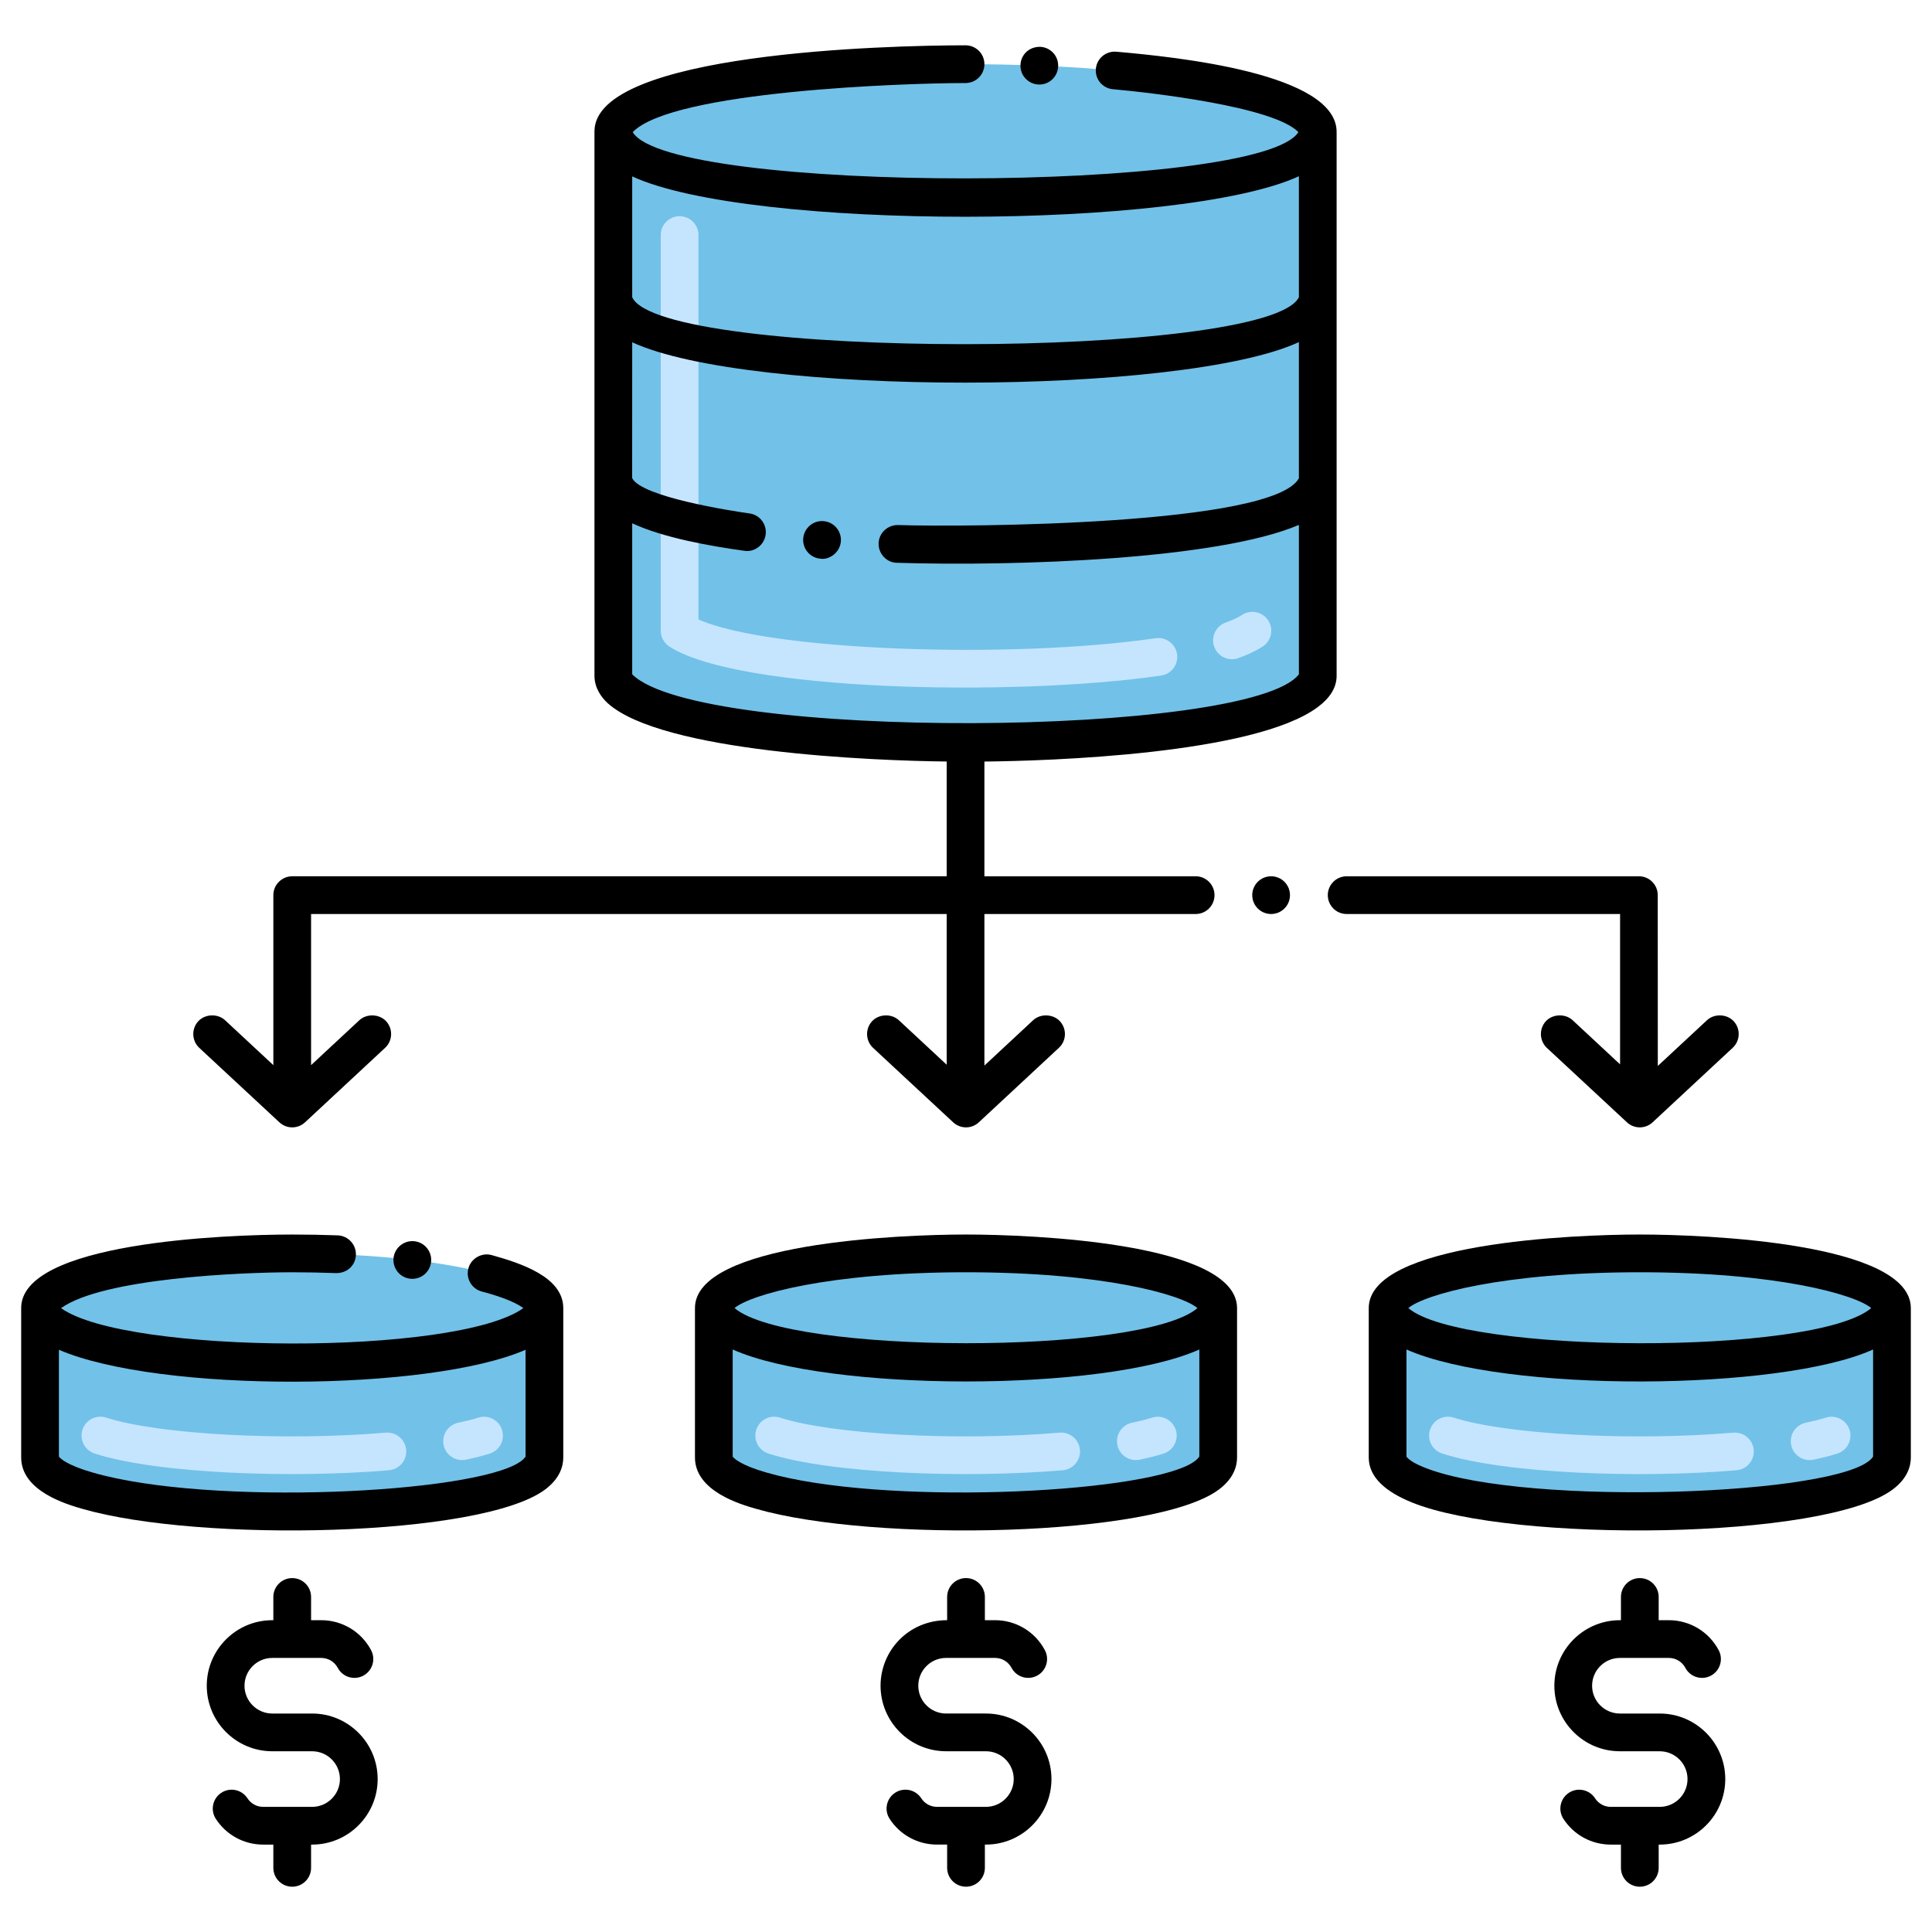 <svg xmlns="http://www.w3.org/2000/svg" id="Layer_1" height="512" viewBox="0 0 256 256" width="512"><g><path d="m127.943 8.506c-25.777 0-46.67 3.973-46.67 8.875v72.169c0 11.691 93.34 11.691 93.34 0v-72.169c0-4.902-20.893-8.875-46.67-8.875z" fill="#72c1e8"></path><path d="m88.691 85.67c-.71-.461-1.14-1.251-1.14-2.098v-52.425c0-1.381 1.119-2.5 2.5-2.5s2.5 1.119 2.5 2.5v50.934c9.281 4.157 41.3 5.293 60.582 2.486 1.368-.193 2.636.748 2.834 2.113.199 1.366-.747 2.636-2.113 2.834-19.429 2.83-56.015 2.088-65.163-3.844zm72.199.03c-.47-1.298.201-2.731 1.5-3.201.928-.336 1.668-.681 2.198-1.024 1.156-.751 2.705-.423 3.457.738.751 1.158.421 2.706-.738 3.457-.86.558-1.912 1.059-3.216 1.53-1.3.471-2.732-.203-3.201-1.5z" fill="#c5e5ff"></path><path d="m72.137 173.336v19.788c0 .844-.528 1.613-1.491 2.308-7.815 5.642-44.258 6.371-59.06 2.09-3.888-1.117-6.279-2.583-6.279-4.398v-19.788c0-4.011 14.957-7.254 33.415-7.254 18.451-.001 33.415 3.243 33.415 7.254z" fill="#72c1e8"></path><path d="m12.538 192.599c-1.314-.425-2.035-1.834-1.61-3.147.424-1.313 1.833-2.037 3.147-1.61 7.005 2.263 23.758 3.123 37.041 1.992 1.36-.119 2.585.903 2.703 2.279.117 1.376-.903 2.586-2.279 2.703-12.656 1.076-30.649.481-39.002-2.217zm46.246-1.118c-.284-1.352.582-2.677 1.933-2.96 1.058-.223 1.952-.449 2.657-.676 1.316-.419 2.722.303 3.144 1.618.421 1.314-.303 2.722-1.618 3.144-.869.278-1.931.55-3.156.807-1.335.286-2.674-.571-2.96-1.933z" fill="#c5e5ff"></path><path d="m161.416 173.336v19.788c0 .895-.594 1.707-1.671 2.434-8.179 5.527-44.189 6.213-58.88 1.964-3.888-1.117-6.279-2.583-6.279-4.398v-19.788c0-4.011 14.957-7.254 33.415-7.254 18.451-.001 33.415 3.243 33.415 7.254z" fill="#72c1e8"></path><path d="m250.695 173.336v19.788c0 .806-.482 1.544-1.364 2.214-8.294 6.302-49.796 6.297-61.828 1.316-2.239-.927-3.639-2.085-3.639-3.531v-19.788c0-4.011 14.957-7.254 33.415-7.254 18.452 0 33.416 3.244 33.416 7.255z" fill="#72c1e8"></path><path d="m191.096 192.599c-1.313-.425-2.035-1.834-1.61-3.147.425-1.314 1.832-2.037 3.147-1.61 6.898 2.228 23.537 3.142 37.04 1.992 1.376-.105 2.586.903 2.703 2.279s-.903 2.586-2.279 2.703c-12.68 1.079-30.66.477-39.001-2.217zm46.246-1.118c-.284-1.352.581-2.677 1.933-2.96 1.058-.223 1.951-.449 2.657-.676 1.311-.419 2.721.303 3.144 1.618.421 1.314-.303 2.722-1.618 3.144-.868.278-1.93.55-3.155.807-1.334.286-2.675-.57-2.961-1.933z" fill="#c5e5ff"></path><path d="m101.817 192.599c-1.314-.425-2.035-1.834-1.61-3.147s1.833-2.037 3.147-1.61c6.998 2.261 23.741 3.125 37.042 1.991 1.377-.115 2.586.903 2.703 2.279s-.903 2.586-2.279 2.703c-12.671 1.078-30.655.481-39.003-2.216zm46.245-1.119c-.283-1.351.583-2.676 1.935-2.96 1.057-.222 1.951-.448 2.657-.675 1.31-.419 2.722.303 3.144 1.618.421 1.314-.303 2.722-1.618 3.144-.869.278-1.932.55-3.157.808-1.358.284-2.677-.587-2.961-1.935z" fill="#c5e5ff"></path><path d="m38.719 209.105c-1.381 0-2.5 1.119-2.5 2.5v3.08h-.139c-4.788 0-8.683 3.895-8.683 8.683s3.895 8.684 8.683 8.684h5.278c2.031 0 3.683 1.652 3.683 3.684 0 2.03-1.652 3.683-3.683 3.683h-6.485c-.844 0-1.622-.424-2.082-1.134-.75-1.158-2.297-1.489-3.457-.739-1.159.751-1.49 2.299-.739 3.458 1.385 2.139 3.732 3.415 6.278 3.415h1.346v3.08c0 1.381 1.119 2.5 2.5 2.5s2.5-1.119 2.5-2.5v-3.08h.139c4.788 0 8.683-3.895 8.683-8.683s-3.895-8.684-8.683-8.684h-5.278c-2.031 0-3.683-1.652-3.683-3.684 0-2.03 1.652-3.683 3.683-3.683h6.485c.919 0 1.758.505 2.19 1.317.648 1.22 2.163 1.682 3.38 1.035 1.22-.648 1.683-2.162 1.035-3.381-1.301-2.45-3.833-3.972-6.605-3.972h-1.346v-3.08c0-1.379-1.119-2.499-2.5-2.499z"></path><path d="m128.001 249.998c1.38 0 2.5-1.119 2.5-2.5v-3.08h.139c4.788 0 8.683-3.895 8.683-8.683s-3.895-8.684-8.683-8.684h-5.278c-2.031 0-3.684-1.652-3.684-3.684 0-2.03 1.652-3.683 3.684-3.683h6.484c.919 0 1.758.505 2.189 1.317.647 1.219 2.163 1.682 3.381 1.035 1.22-.648 1.683-2.162 1.035-3.381-1.302-2.45-3.833-3.972-6.605-3.972h-1.345v-3.08c0-1.381-1.12-2.5-2.5-2.5-1.381 0-2.5 1.119-2.5 2.5v3.08c-5.17 0-8.823 4.085-8.823 8.683 0 4.788 3.896 8.684 8.684 8.684h5.278c2.03 0 3.683 1.652 3.683 3.684 0 2.03-1.652 3.683-3.683 3.683h-6.485c-.844 0-1.622-.424-2.082-1.134-.75-1.158-2.298-1.489-3.457-.739-1.159.751-1.49 2.299-.739 3.458 1.385 2.139 3.732 3.415 6.278 3.415h1.346v3.08c0 1.382 1.119 2.501 2.5 2.501z"></path><path d="m217.283 209.105c-1.381 0-2.5 1.119-2.5 2.5v3.08h-.14c-4.788 0-8.683 3.895-8.683 8.683s3.895 8.684 8.683 8.684h5.278c2.031 0 3.684 1.652 3.684 3.684 0 2.03-1.652 3.683-3.684 3.683h-6.484c-.844 0-1.623-.424-2.082-1.134-.751-1.158-2.301-1.488-3.458-.739-1.158.751-1.489 2.299-.739 3.458 1.386 2.139 3.732 3.415 6.279 3.415h1.346v3.08c0 1.381 1.119 2.5 2.5 2.5s2.5-1.119 2.5-2.5v-3.08h.139c4.788 0 8.684-3.895 8.684-8.683s-3.896-8.684-8.684-8.684h-5.278c-2.03 0-3.683-1.652-3.683-3.684 0-2.03 1.652-3.683 3.683-3.683h6.485c.919 0 1.758.505 2.189 1.317.647 1.219 2.163 1.682 3.381 1.035 1.22-.648 1.683-2.162 1.035-3.381-1.302-2.45-3.833-3.972-6.605-3.972h-1.346v-3.08c0-1.379-1.119-2.499-2.5-2.499z"></path><path d="m109.109 69.052c-1.38-.11-2.57.94-2.68 2.3-.103 1.38.924 2.576 2.31 2.681 1.051.171 2.559-.734 2.68-2.301.101-1.38-.93-2.581-2.31-2.68z"></path><path d="m54.939 164.472h-.01c-1.37-.16-2.62.83-2.78 2.19-.173 1.428.929 2.79 2.49 2.79 1.26 0 2.33-.95 2.48-2.21.163-1.344-.801-2.603-2.18-2.77z"></path><path d="m10.891 199.923c15.526 4.492 52.936 3.764 61.358-2.567 1.974-1.483 2.388-3.12 2.388-4.232v-19.787c0-4.113-5.557-5.94-9.528-7.044-1.32-.34-2.71.479-3.05 1.79-.345 1.294.413 2.687 1.78 3.05 1.586.411 4.193 1.21 5.51 2.2-8.899 6.368-52.752 6.133-61.26 0 5.53-3.957 23.763-4.75 30.63-4.75 1.97 0 3.93.04 5.84.109 1.57 0 2.553-1.138 2.6-2.399.05-1.38-1.02-2.54-2.4-2.601-1.92-.069-3.95-.109-6.04-.109-8.764 0-36.15 1.012-35.913 9.857v19.684c.001 4.478 6.089 6.226 8.085 6.799zm1.385-4.805c-3.474-.997-4.315-1.9-4.469-2.107v-14.156c13.344 5.723 49.071 5.55 61.831-.002v14.152c-.158.243-.41.479-.747.707-6.185 4.193-41.133 5.885-56.615 1.406z"></path><path d="m163.917 193.123v-19.787c0-8.661-27.176-9.755-35.918-9.755-8.715 0-35.981 1.096-35.913 9.774v19.768c0 4.479 6.088 6.227 8.084 6.8 15.526 4.492 52.937 3.763 61.359-2.567 1.973-1.484 2.388-3.121 2.388-4.233zm-5.246-19.796c-7.259 6.248-54.114 6.17-61.342-.002 2.125-1.789 12.485-4.744 30.67-4.744 18.192 0 28.554 2.958 30.672 4.746zm.246 19.678c-.212.325-.589.637-1.112.936-7.101 4.049-41.169 5.54-56.25 1.178-3.474-.997-4.315-1.9-4.469-2.107v-14.198c12.548 5.62 49.134 5.678 61.831 0z"></path><path d="m253.195 193.123v-19.787c0-8.665-27.201-9.755-35.917-9.755-8.664 0-35.97 1.083-35.913 9.778v19.764c0 2.64 2.277 4.563 5.726 5.962 13.27 5.383 54.782 4.986 63.716-1.73 1.974-1.483 2.388-3.12 2.388-4.232zm-5.245-19.796c-7.507 6.358-54.317 6.065-61.342-.002 2.124-1.789 12.484-4.744 30.67-4.744 18.192 0 28.552 2.958 30.672 4.746zm.245 19.678c-.159.244-.399.477-.71.699-6.534 4.662-47.847 5.879-59.539.404-.776-.363-1.31-.732-1.581-1.096v-14.198c13.008 5.758 49.585 5.541 61.83 0z"></path><circle cx="168.429" cy="118.611" r="2.5"></circle><path d="m208.379 135.182c-.98-.899-2.63-.84-3.54.13-.93 1.01-.87 2.601.13 3.54l10.61 9.86c.956.893 2.444.893 3.399 0l10.61-9.87c1.01-.94 1.07-2.521.13-3.53-.91-.97-2.56-1.029-3.53-.13l-6.521 6.061-.008-22.631c0-1.393-1.125-2.5-2.49-2.5h-38.73c-1.38 0-2.5 1.12-2.5 2.5 0 1.381 1.12 2.5 2.5 2.5h36.23v19.922z"></path><path d="m147.919 6.852c-1.37-.12-2.59.891-2.71 2.26-.131 1.454.97 2.613 2.27 2.71 4.829.435 21.252 2.274 24.565 5.682-5.057 8.116-83.328 8.238-88.204.004 5.241-5.465 36.105-6.505 44.1-6.505 1.379 0 2.5-1.12 2.5-2.5s-1.12-2.5-2.5-2.5c-10.347.007-49.11.965-49.17 11.379v72.17c.01 1.67.96 2.89 1.75 3.62 7.188 6.5 35.169 7.631 44.92 7.733v15.206h-86.72c-1.369 0-2.5 1.115-2.5 2.5v22.525l-6.4-5.954c-.98-.899-2.64-.84-3.54.13-.94 1.01-.88 2.601.13 3.54l10.61 9.86c.956.893 2.444.893 3.4 0l10.61-9.87c.973-.893 1.095-2.48.13-3.53-.9-.96-2.55-1.029-3.53-.14 0 .01 0 .01-.01.01l-6.4 5.954v-20.025h84.22v19.969l-6.34-5.898c-.98-.899-2.63-.84-3.54.13-.94 1.01-.88 2.601.13 3.54l10.61 9.86c.956.893 2.445.893 3.4 0l10.609-9.87c1-.918 1.083-2.493.13-3.53-.893-.954-2.553-1.039-3.543-.127-.009.008-6.448 6-6.457 6.008v-20.081h28c1.37 0 2.49-1.119 2.49-2.5 0-1.38-1.12-2.5-2.49-2.5h-28v-15.202c8.523-.084 35.768-.948 44.175-7.218 1.58-1.178 2.495-2.548 2.495-4.139 0-7.685 0-64.394 0-72.006.127-7.855-21.364-10.004-29.19-10.695zm-64.149 32.483v-15.961c15.488 7.165 72.883 7.099 88.339-.021v16.028c-4.027 8.277-84.614 8.322-88.339-.002-.001-.015 0-.029 0-.044zm88.339 50.017c-6.456 8.366-79.455 8.885-88.339 0v-20.014c4.134 1.922 10.328 3.022 14.86 3.644 1.28.219 2.625-.717 2.82-2.13.19-1.37-.77-2.63-2.13-2.819-2.706-.374-14.322-2.215-15.55-4.671-.015-.671 0 3.681 0-18.008 15.508 7.174 72.898 7.092 88.339-.021v18.043c-3.406 6.225-44.003 6.482-53.109 6.196-1.38-.029-2.54 1.04-2.58 2.421-.043 1.444 1.147 2.579 2.42 2.579 15.794.493 42.549-.434 53.27-5.02v19.8z"></path><path d="m135.219 8.602c-.066 1.429 1.101 2.601 2.5 2.601 1.34 0 2.44-1.061 2.49-2.4.063-1.388-1.011-2.539-2.391-2.6-1.585-.001-2.553 1.15-2.599 2.399z"></path></g></svg>